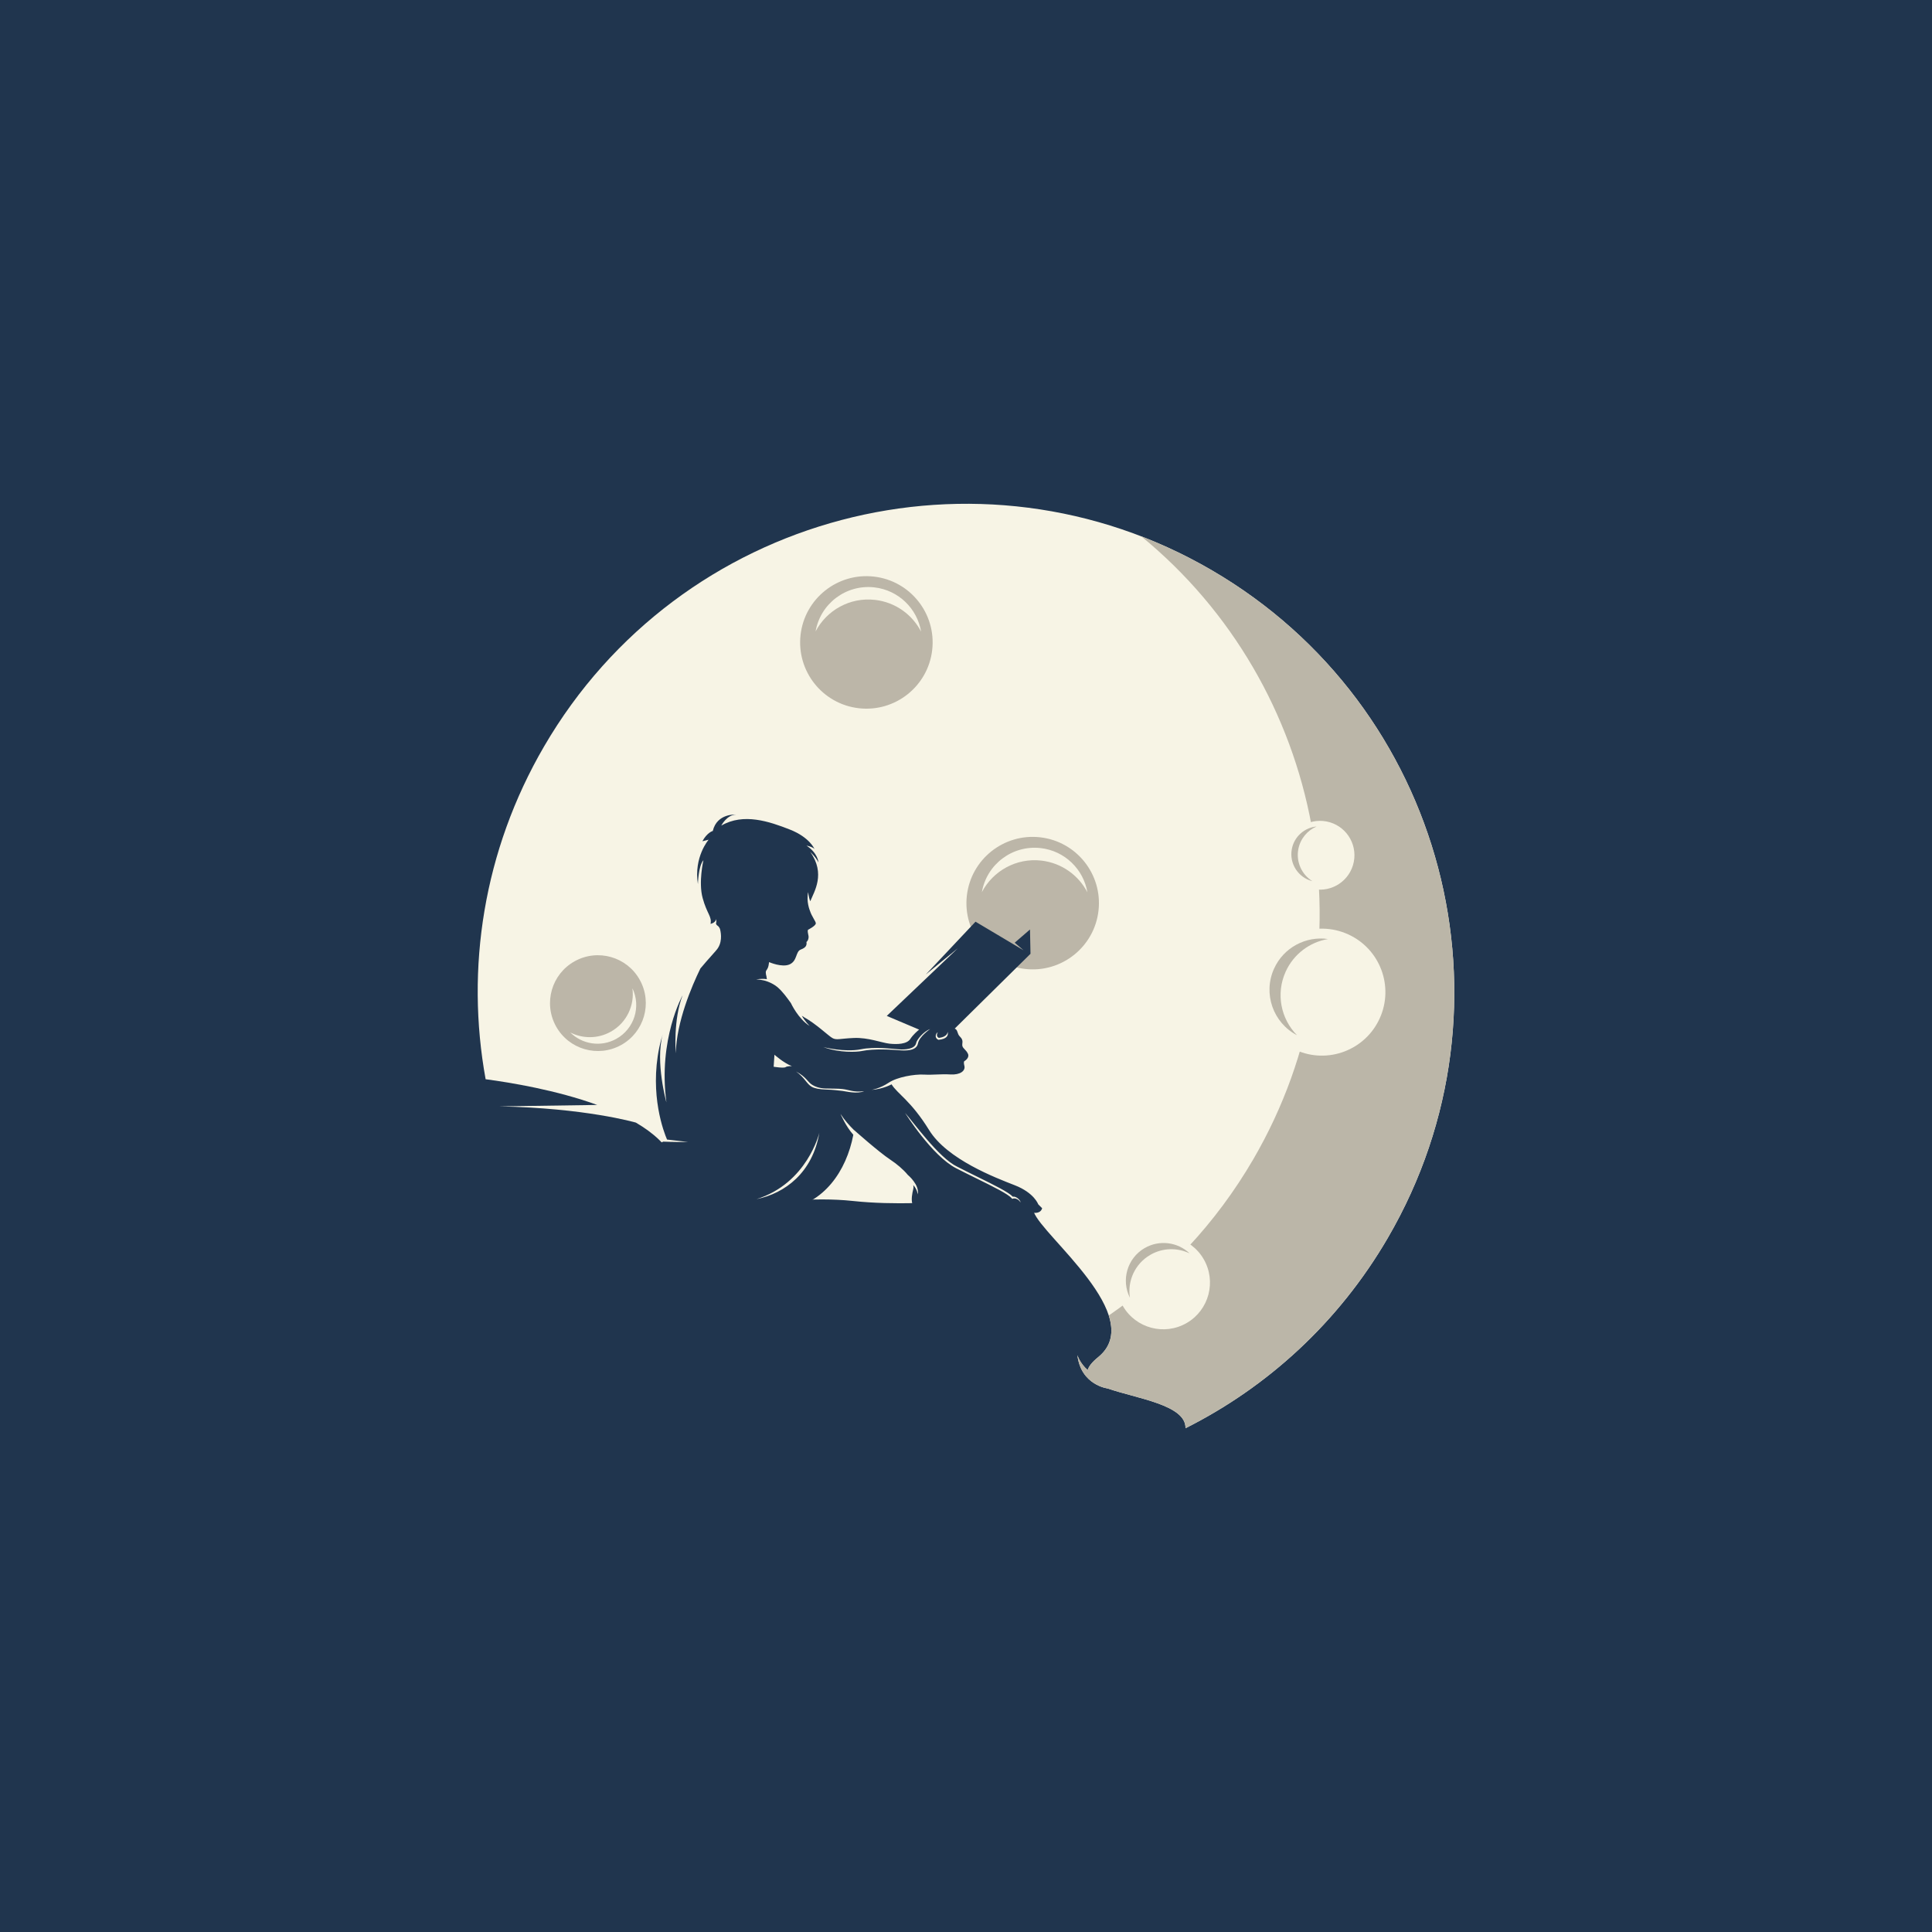 <?xml version="1.0" encoding="UTF-8"?><svg id="Layer_1" xmlns="http://www.w3.org/2000/svg" viewBox="0 0 1080 1080"><rect width="1080" height="1080" fill="#20354e"/><path d="m677.35,318.75c130.25,75.86,174.34,242.95,98.48,373.2-27.65,47.48-67.44,83.5-113.13,106.44.4-13.06-27.32-16.6-43.52-22.23h0s-14.94-1.81-16.91-18.63c0,0,1.42,4.6,5.76,8.35.59-2.05,2.41-4.41,5.82-7.18,27.84-22.62-31.31-67.85-35.95-81.19-4.64-13.34-54.51-1.16-101.03-6.15-46.52-4.99-83.38,14.84-100.2-22.85-3.72-8.34-11.44-15.25-21.21-20.97-.62-.18-28.45-8.16-76.38-9.07l54.78-.8c-22.81-8.29-48.52-12.53-62.39-14.37-11.23-61.72-1.36-127.61,32.69-186.07,75.86-130.25,242.95-174.34,373.2-98.48Z" fill="#f7f4e5" fill-rule="evenodd"/><path d="m488.52,322.32c20.32,2.32,34.91,20.68,32.59,41-2.32,20.32-20.68,34.91-41,32.59-20.32-2.32-34.91-20.68-32.59-41,2.32-20.32,20.68-34.91,41-32.59Z" fill="#bcb6a8" fill-rule="evenodd"/><path d="m488.8,328.35c13.55,1.55,23.94,11.92,26.1,24.72-4.92-9.48-14.32-16.42-25.74-17.73-14.05-1.61-27.05,5.8-33.24,17.62,2.67-15.51,17.03-26.42,32.87-24.61Z" fill="#f7f4e5" fill-rule="evenodd"/><path d="m347.2,584.18c-12.94,7.16-29.23,2.48-36.39-10.46-7.16-12.94-2.48-29.23,10.46-36.39,12.94-7.16,29.23-2.48,36.39,10.46,7.16,12.94,2.48,29.23-10.46,36.39Z" fill="#bcb6a8" fill-rule="evenodd"/><path d="m344.5,580.74c-8.62,4.77-19.09,3.03-25.74-3.6,6.88,3.51,15.32,3.66,22.59-.37,8.95-4.95,13.49-14.77,12.17-24.32,4.94,10.25,1.06,22.7-9.02,28.28Z" fill="#f7f4e5" fill-rule="evenodd"/><path d="m637.98,299.81c101.87,83.46,130.99,230.85,62.58,348.29-20.89,35.86-48.7,65.18-80.75,87.28,2.81,8.76,1.88,16.93-5.97,23.31-3.41,2.77-5.23,5.13-5.82,7.18-4.34-3.74-5.76-8.35-5.76-8.35,1.97,16.82,16.91,18.63,16.91,18.63h0c16.19,5.63,43.92,9.17,43.52,22.23,45.7-22.94,85.48-58.96,113.13-106.44,75.86-130.25,31.77-297.33-98.48-373.2-12.81-7.46-25.97-13.76-39.37-18.93Z" fill="#bbb6a8" fill-rule="evenodd"/><path d="m581.48,468.06c20.32,2.32,34.91,20.68,32.59,41-2.32,20.32-20.68,34.91-41,32.59-20.32-2.32-34.91-20.68-32.59-41,2.32-20.32,20.68-34.91,41-32.59Z" fill="#bcb6a8" fill-rule="evenodd"/><path d="m581.76,474.09c13.55,1.55,23.94,11.92,26.1,24.72-4.92-9.48-14.32-16.42-25.74-17.73-14.05-1.61-27.05,5.8-33.24,17.62,2.67-15.51,17.03-26.42,32.87-24.61Z" fill="#f7f4e5" fill-rule="evenodd"/><path d="m637.14,694.41c12.46-7.25,28.45-3.03,35.7,9.43,7.25,12.46,3.03,28.45-9.43,35.7-12.46,7.25-28.45,3.03-35.7-9.43-7.25-12.46-3.03-28.45,9.43-35.7Z" fill="#f7f4e5" fill-rule="evenodd"/><path d="m639.84,697.7c8.31-4.83,18.55-3.36,25.17,2.96-6.78-3.28-15.02-3.24-22.02.83-8.62,5.01-12.84,14.68-11.35,23.97-5.03-9.89-1.51-22.11,8.2-27.77Z" fill="#bbb6a8" fill-rule="evenodd"/><path d="m706.61,540.02c8.06-17.86,29.07-25.81,46.94-17.75,17.86,8.06,25.81,29.07,17.75,46.94-8.06,17.86-29.07,25.81-46.94,17.75-17.86-8.06-25.81-29.07-17.75-46.94Z" fill="#f7f4e5" fill-rule="evenodd"/><path d="m712.19,541.52c5.37-11.91,17.87-18.36,30.18-16.6-10.09,1.72-19.17,8.27-23.7,18.3-5.57,12.35-2.62,26.38,6.37,35.48-13.37-6.98-19.13-23.27-12.85-37.19Z" fill="#bbb6a8" fill-rule="evenodd"/><path d="m439.83,675.75c20.53-2.83,33.32-21.02,37.18-41.4-4.33-4.86-7.18-11.7-7.18-11.7,2.17,3.37,4.97,6.52,7.62,9.13v-.06s13.73,12.23,20.23,16.53c3.46,2.29,7.21,5.38,9.78,8.52,0,0,6.66,5.48,5.58,10.91,0,0-.3-2.85-2.5-5.2.15.76.15,1.5-.02,2.19-1.21,4.96-2.42,12.78,6.61,12.89,9.04.11,15.92-.27,25.01.77,9.09,1.05,16.92,2.42,19.17-.5,0,0,1.49,2.09,5.56-.05,0,0,2.43.16,3.62-1.09,0,0,.74-2.04.44-2.95,0,0,.78,1.64.62,2.77.5.31,1.46.51,3.25.02,0,0,.5,1.14,2.81,1.41,2.31.28,4.35-.33,4.96-2.53l-2.2-2.2s-2.2-6.39-13.06-10.63c-10.85-4.24-37.8-14.44-47.93-30.86-10.14-16.42-17.68-20.22-20.99-25.57,0,0-4.57,2.59-11.3,3.14,0,0,4.79-.77,9.64-4.02,4.85-3.25,14.44-4.85,19.73-4.57,5.29.28,9.32-.41,14.83-.08,5.51.33,8.51-2.07,7.8-4.82-.72-2.75.22-2.75.22-2.75,0,0,2.78-1.71,1.79-3.94-.99-2.23-2.7-2.87-3.11-4.35-.41-1.49.97-3.06-1.35-5.26-1.77-1.69-1.07-3.84-2.95-4.51l42.36-41.81-.28-13.59-8.54,7.38,4.91,4.22-26.82-15.96-27.81,29.53,17.94-14.69-39.74,37.83,18.09,7.66c-.86.69-3.35,2.79-4.93,5.22-1.93,2.98-7.47,3.11-11.76,2.62-4.3-.5-11.82-3.5-19.75-3.17-7.93.33-9.75,1.38-12.12,0-2.37-1.38-8.93-7.82-15.81-11.63-.41-.23-.81-.49-1.21-.79,1.72,3.11,4.38,5.72,4.38,5.72-6.41-4.02-10.39-12.57-10.49-12.8-2.22-3.07-4.57-6.38-7.48-8.9-1.02-.85-5.47-4.25-11.87-4.3,0,0,2.74-.67,5.93-.17-.2-.93-.24-1.62-.24-1.62,0,0-.73-2.18-.15-3.13.58-.95,1.27-1.49,1.63-4.79,0,0,7.25,3.22,11.54,1.24,4.3-1.98,3.2-7.16,6.17-8.26,2.97-1.1,3.44-2.45,3.17-4.24,0,0,.8-.42,1.13-2.09.33-1.67-.77-3.11-.28-4.71,0,0,4.44-2.21,4.38-3.64-.04-1.13-2.27-3.8-3.29-7.02,0,0-2.19-5.15-.97-10.39,0,0,.18,2.67,1.16,5.1,2.21-5.45,8.68-15.36,0-27.56,0,0,3.04,2.75,4.58,5.84,0,0-.25-5.15-6.67-9.37,1.35.23,3.77.96,4.46,1.93,0,0-2.59-6.56-13.88-10.97-11.29-4.41-25.79-9.42-38.24-2.15,0,0,3.09-6.06,8.26-6.17,0,0-10.63-.88-13,9.15,0,0-3.19.85-5.81,5.76l3.5-.88s-8.43,9.64-6,24.85c0,0,.22-10.14,3.08-13.39,0,0-2.86,12.29-.44,21.16,2.42,8.87,5.29,10.36,4.41,14.44,0,0,2.98-.58,3.09-2.76,0,0,.39,1.71-.05,2.45,0,0,.06.85.91,1.35.85.5,1.4,1.82,1.43,2.15.03.33,1.68,5.89-1.29,10.41-1.09,1.66-4.98,5.58-9.76,11.35-4.88,10.01-13.28,29.67-13.78,47.38,0,0-1.47-18.88,3.84-32.4,0,0-13.78,24.51-9.05,59.84,0,0-6.3-22.41-2.09-37.98-.73,2.35-1.36,4.76-1.88,7.23-5.54,26.74,2.61,47.59,4.32,51.55l11.65,1.35c-7.75.11-13.76-.19-13.79-.19-1.45.76-3.18.7-2.16,7.34,1.02,6.64-4.81,27.8,11.72,31.34,16.53,3.54,17.34,3.06,59.53-1.09h0Zm5.13-76.79c6,3.17,6.43,5.97,9.28,7.6,1.47.84,3.58,1.81,7.42,1.92,3.85.12,6.74,0,9.34.3,3.81.43,5.98,1.91,12.06,1.22-4.13,1.66-10.15.06-12.17-.17-2.59-.29-5.14-.64-8.92-.76-3.92-.12-6.51-.61-8.19-1.54-2.85-1.58-3.88-5.1-8.81-8.57h0Zm79.52-17.76c-2.29-1.02-1.38-3.65-.25-4.14,0,0-1.4,2.13.55,3.12,5.16-.57,4.95-3.43,4.95-3.43.62,2.27-.68,4.07-4.99,4.5h-.14s-.13-.04-.13-.04h0Zm-66.47,52.04c-3.78,22.26-19.16,33.86-35.13,37.09,28.36-8.84,35.11-37.01,35.13-37.09h0Zm47.94-11.11c4.4,4.89,18.84,25.09,29.01,29.99,3.82,1.97,7.76,3.91,11.51,5.76,9.17,4.51,17.21,8.47,19.71,11.08,1.64-.38,4.15,1.67,4.35,3.23-.62-.97-1.35-1.57-2.07-1.91-.9-.42-1.75-.43-2.26-.23l-.35.14-.24-.29c-2.06-2.44-10.23-6.46-19.61-11.08-3.75-1.85-7.7-3.79-11.52-5.76-13.57-7.01-28.48-30.86-28.53-30.93h0Zm-73.47-25.82l.44-6.72s4.96,4.49,9.78,6.42c0,0-2.45-.19-3.53.52-1.07.72-6.69-.22-6.69-.22h0Zm79.65-13.26c.35-1.84,4.14-6.47,7.87-7.85-.02.01-6.11,4.18-6.84,8.04-.83,4.4-7,4.12-10.66,3.84-4.05-.3-13.52-1.01-20.99.49-2.38.48-12.06,1.14-21.24-2.24.03,0,11.79,3.06,21.04,1.21,7.62-1.52,17.11-.26,21.21.05,3.05.23,8.94.03,9.62-3.54Z" fill="#20354e" fill-rule="evenodd"/><path d="m719.01,474.48c2-10.44,12.08-17.27,22.51-15.28,10.44,2,17.28,12.08,15.28,22.51-2,10.43-12.08,17.27-22.51,15.28-10.44-2-17.28-12.08-15.28-22.51Z" fill="#f7f4e5" fill-rule="evenodd"/><path d="m722.15,474.57c1.33-6.96,7.11-11.93,13.82-12.55-5.1,2.18-9.07,6.78-10.19,12.64-1.38,7.22,1.95,14.24,7.83,17.91-7.93-1.99-13.02-9.86-11.46-17.99Z" fill="#bbb6a8" fill-rule="evenodd"/></svg>